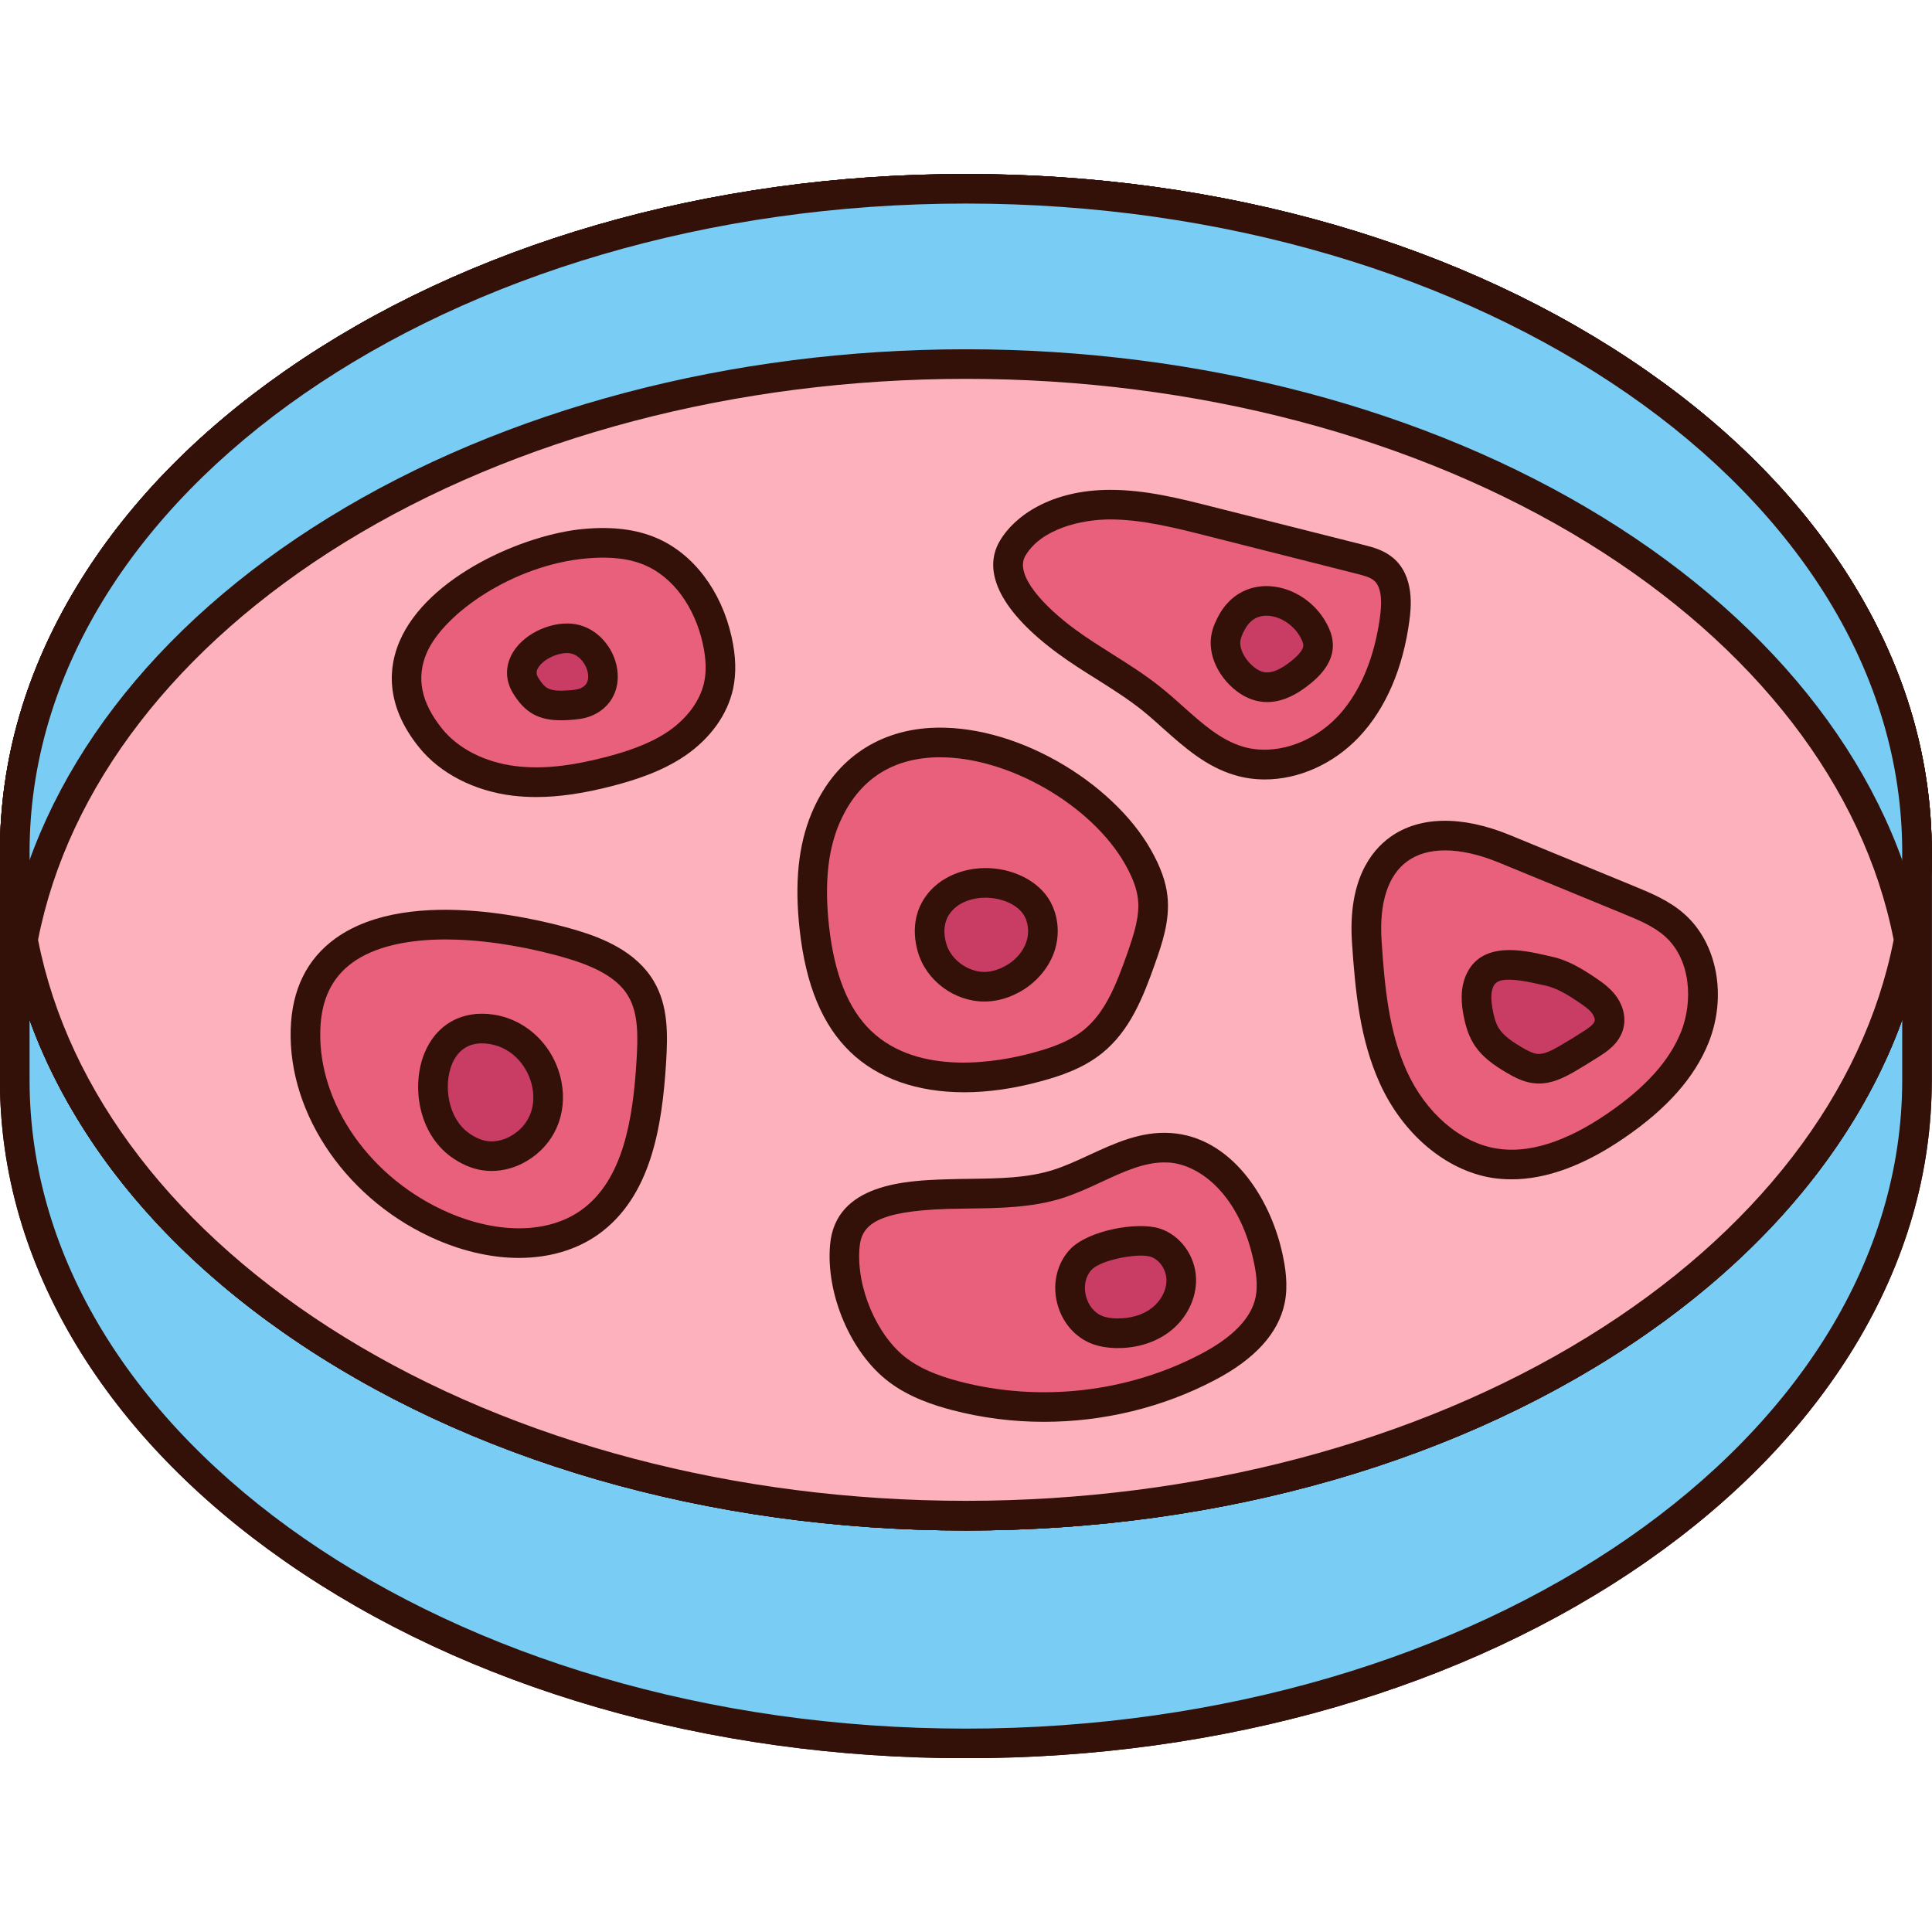 <svg xmlns="http://www.w3.org/2000/svg" xmlns:xlink="http://www.w3.org/1999/xlink" width="100" zoomAndPan="magnify" viewBox="0 0 75 75" height="100" preserveAspectRatio="xMidYMid meet"><defs><clipPath id="0559598fb3"><path d="M 0 32 L 75 32 L 75 68.25 L 0 68.25 Z M 0 32 " clip-rule="nonzero"></path></clipPath><clipPath id="9612dd7390"><path d="M 0 6.75 L 75 6.75 L 75 60 L 0 60 Z M 0 6.75 " clip-rule="nonzero"></path></clipPath><clipPath id="9942842068"><path d="M 0 32 L 75 32 L 75 68.25 L 0 68.25 Z M 0 32 " clip-rule="nonzero"></path></clipPath><clipPath id="93795afd44"><path d="M 0 6.75 L 75 6.75 L 75 60 L 0 60 Z M 0 6.75 " clip-rule="nonzero"></path></clipPath><clipPath id="351ee79fc0"><path d="M 0 6.75 L 75 6.75 L 75 60 L 0 60 Z M 0 6.75 " clip-rule="nonzero"></path></clipPath></defs><g clip-path="url(#0559598fb3)"><path fill="#331008" d="M 37.496 68.254 C 27.516 68.254 18.129 65.539 11.059 60.609 C 7.602 58.195 4.883 55.383 2.984 52.25 C 1.004 48.98 -0.004 45.508 -0.004 41.926 L -0.004 33.082 C -0.004 32.766 0.254 32.508 0.574 32.508 C 0.891 32.508 1.148 32.766 1.148 33.082 C 1.148 46.969 17.453 58.262 37.496 58.262 C 57.539 58.262 73.844 46.969 73.844 33.082 C 73.844 32.766 74.102 32.508 74.418 32.508 C 74.734 32.508 74.992 32.766 74.992 33.082 L 74.992 41.926 C 74.992 45.508 73.988 48.98 72.008 52.25 C 70.105 55.383 67.391 58.195 63.934 60.609 C 56.863 65.539 47.473 68.254 37.496 68.254 Z M 1.148 39.594 L 1.148 41.926 C 1.148 55.809 17.453 67.105 37.496 67.105 C 57.539 67.105 73.844 55.809 73.844 41.926 L 73.844 39.594 C 73.375 40.891 72.762 42.164 72.008 43.406 C 70.105 46.543 67.391 49.355 63.934 51.766 C 56.863 56.699 47.473 59.414 37.496 59.414 C 27.516 59.414 18.129 56.699 11.059 51.766 C 7.602 49.355 4.883 46.543 2.984 43.406 C 2.23 42.164 1.617 40.891 1.148 39.594 Z M 1.148 39.594 " fill-opacity="1" fill-rule="nonzero"></path></g><g clip-path="url(#9612dd7390)"><path fill="#331008" d="M 37.496 59.414 C 27.516 59.414 18.129 56.695 11.059 51.766 C 7.602 49.355 4.883 46.543 2.984 43.406 C 1.004 40.141 -0.004 36.668 -0.004 33.082 C -0.004 29.5 1.004 26.027 2.984 22.762 C 4.883 19.625 7.602 16.812 11.059 14.402 C 18.129 9.469 27.516 6.754 37.496 6.754 C 47.473 6.754 56.863 9.469 63.934 14.402 C 67.391 16.812 70.105 19.625 72.008 22.762 C 73.988 26.027 74.992 29.5 74.992 33.082 C 74.992 36.668 73.988 40.141 72.008 43.406 C 70.105 46.543 67.391 49.355 63.934 51.766 C 56.863 56.699 47.473 59.414 37.496 59.414 Z M 37.496 7.902 C 17.453 7.902 1.148 19.199 1.148 33.082 C 1.148 46.969 17.453 58.262 37.496 58.262 C 57.539 58.262 73.844 46.969 73.844 33.082 C 73.844 19.199 57.539 7.902 37.496 7.902 Z M 37.496 7.902 " fill-opacity="1" fill-rule="nonzero"></path><path fill="#331008" d="M 37.496 59.414 C 27.516 59.414 18.129 56.695 11.059 51.766 C 7.602 49.355 4.883 46.543 2.984 43.406 C 1.004 40.141 -0.004 36.668 -0.004 33.082 C -0.004 29.5 1.004 26.027 2.984 22.762 C 4.883 19.625 7.602 16.812 11.059 14.402 C 18.129 9.469 27.516 6.754 37.496 6.754 C 47.473 6.754 56.863 9.469 63.934 14.402 C 67.391 16.812 70.105 19.625 72.008 22.762 C 73.988 26.027 74.992 29.5 74.992 33.082 C 74.992 36.668 73.988 40.141 72.008 43.406 C 70.105 46.543 67.391 49.355 63.934 51.766 C 56.863 56.699 47.473 59.414 37.496 59.414 Z M 37.496 7.902 C 17.453 7.902 1.148 19.199 1.148 33.082 C 1.148 46.969 17.453 58.262 37.496 58.262 C 57.539 58.262 73.844 46.969 73.844 33.082 C 73.844 19.199 57.539 7.902 37.496 7.902 Z M 37.496 7.902 " fill-opacity="1" fill-rule="nonzero"></path></g><path fill="#331008" d="M 37.496 59.414 C 28.379 59.414 19.594 57.094 12.762 52.883 C 5.934 48.676 1.52 42.891 0.328 36.594 C 0.312 36.523 0.312 36.449 0.328 36.379 C 1.52 30.078 5.934 24.293 12.762 20.09 C 19.598 15.879 28.379 13.559 37.496 13.559 C 46.609 13.559 55.395 15.879 62.23 20.09 C 69.055 24.293 73.473 30.078 74.664 36.379 C 74.676 36.449 74.676 36.523 74.664 36.594 C 73.473 42.891 69.055 48.676 62.23 52.883 C 55.395 57.094 46.609 59.414 37.496 59.414 Z M 1.477 36.484 C 2.641 42.422 6.855 47.895 13.363 51.902 C 20.02 56.004 28.59 58.262 37.496 58.262 C 46.402 58.262 54.969 56.004 61.625 51.902 C 68.133 47.895 72.352 42.422 73.512 36.484 C 72.352 30.551 68.133 25.078 61.625 21.066 C 54.969 16.965 46.402 14.707 37.496 14.707 C 28.59 14.707 20.02 16.965 13.363 21.066 C 6.855 25.078 2.641 30.551 1.477 36.484 Z M 1.477 36.484 " fill-opacity="1" fill-rule="nonzero"></path><path fill="#331008" d="M 20.816 30.941 C 20.5 30.941 20.191 30.922 19.895 30.887 C 18.402 30.703 17.078 30.02 16.262 29.004 C 14.91 27.324 15.105 25.844 15.508 24.902 C 16.59 22.363 20.371 20.73 22.688 20.531 C 23.793 20.434 24.711 20.551 25.492 20.887 C 26.914 21.496 28.004 22.934 28.402 24.73 C 28.57 25.484 28.586 26.145 28.457 26.746 C 28.238 27.742 27.578 28.664 26.598 29.336 C 25.688 29.957 24.633 30.285 23.816 30.5 C 22.68 30.797 21.707 30.941 20.816 30.941 Z M 22.785 21.676 C 19.938 21.922 17.223 23.812 16.562 25.352 C 16.152 26.316 16.348 27.277 17.16 28.285 C 17.785 29.066 18.836 29.598 20.031 29.742 C 21.02 29.863 22.129 29.75 23.523 29.387 C 24.25 29.195 25.184 28.91 25.949 28.387 C 26.676 27.887 27.18 27.199 27.332 26.5 C 27.43 26.066 27.41 25.57 27.281 24.98 C 26.961 23.543 26.121 22.406 25.039 21.941 C 24.438 21.684 23.699 21.594 22.785 21.676 Z M 22.785 21.676 " fill-opacity="1" fill-rule="nonzero"></path><path fill="#331008" d="M 21.773 27.961 C 21.406 27.961 21.035 27.91 20.691 27.719 C 20.395 27.551 20.141 27.285 19.91 26.902 C 19.57 26.336 19.613 25.699 20.027 25.156 C 20.582 24.434 21.703 24.035 22.527 24.273 C 23.309 24.496 23.918 25.277 23.977 26.133 C 24.027 26.863 23.664 27.477 23.004 27.77 C 22.703 27.902 22.402 27.93 22.121 27.949 C 22.008 27.957 21.891 27.961 21.773 27.961 Z M 20.895 26.309 C 21.02 26.516 21.137 26.648 21.258 26.715 C 21.457 26.828 21.77 26.82 22.051 26.801 C 22.234 26.789 22.41 26.773 22.535 26.719 C 22.676 26.656 22.855 26.539 22.832 26.215 C 22.805 25.844 22.527 25.469 22.211 25.379 C 21.836 25.27 21.207 25.508 20.938 25.855 C 20.781 26.059 20.824 26.195 20.895 26.309 Z M 20.895 26.309 " fill-opacity="1" fill-rule="nonzero"></path><path fill="#331008" d="M 20.145 48.832 C 19.141 48.832 18.07 48.602 17 48.148 C 13.531 46.668 11.18 43.297 11.285 39.953 L 11.859 39.973 L 11.285 39.953 C 11.332 38.41 11.918 37.223 13.027 36.426 C 15.969 34.316 21.379 35.809 22.438 36.129 C 23.375 36.414 24.703 36.93 25.387 38.102 C 25.938 39.043 25.926 40.117 25.859 41.227 C 25.707 43.723 25.277 46.469 23.211 47.93 C 22.363 48.527 21.301 48.832 20.145 48.832 Z M 17.305 36.469 C 15.754 36.469 14.512 36.773 13.695 37.359 C 12.883 37.945 12.469 38.805 12.434 39.988 C 12.344 42.871 14.406 45.789 17.449 47.09 C 19.383 47.914 21.289 47.879 22.547 46.988 C 24.215 45.812 24.578 43.379 24.711 41.156 C 24.766 40.23 24.785 39.348 24.395 38.68 C 24.031 38.055 23.301 37.594 22.102 37.23 C 20.676 36.797 19.074 36.52 17.707 36.477 C 17.57 36.473 17.438 36.469 17.305 36.469 Z M 17.305 36.469 " fill-opacity="1" fill-rule="nonzero"></path><path fill="#331008" d="M 19.082 45.457 C 18.953 45.457 18.824 45.445 18.699 45.426 C 18.293 45.359 17.895 45.184 17.512 44.91 C 16.223 43.973 15.973 42.133 16.473 40.895 C 16.926 39.777 17.918 39.211 19.133 39.383 C 20.453 39.57 21.52 40.613 21.793 41.977 C 22.043 43.25 21.523 44.438 20.438 45.078 C 20.012 45.328 19.543 45.457 19.082 45.457 Z M 18.188 43.977 C 18.426 44.148 18.66 44.254 18.887 44.293 C 19.191 44.344 19.547 44.27 19.855 44.086 C 20.52 43.695 20.82 42.992 20.664 42.203 C 20.52 41.465 19.938 40.66 18.969 40.523 C 18.105 40.398 17.715 40.891 17.539 41.328 C 17.211 42.141 17.391 43.398 18.188 43.977 Z M 18.188 43.977 " fill-opacity="1" fill-rule="nonzero"></path><path fill="#331008" d="M 37.43 42.402 C 35.621 42.402 34.082 41.871 33.012 40.84 C 31.926 39.797 31.281 38.242 31.043 36.094 C 30.84 34.277 30.992 32.801 31.504 31.574 C 32.344 29.562 33.977 28.387 36.105 28.258 C 37.652 28.168 39.406 28.625 41.051 29.555 C 42.621 30.441 43.941 31.691 44.672 32.98 C 45.051 33.648 45.258 34.219 45.32 34.781 C 45.426 35.742 45.102 36.656 44.844 37.391 C 44.371 38.734 43.859 40.016 42.785 40.883 C 42.047 41.477 41.16 41.773 40.387 41.98 C 39.352 42.262 38.355 42.402 37.43 42.402 Z M 36.5 29.398 C 36.391 29.398 36.281 29.398 36.176 29.406 C 34.461 29.508 33.246 30.387 32.562 32.016 C 32.129 33.059 32.004 34.352 32.184 35.965 C 32.395 37.836 32.926 39.16 33.809 40.012 C 35.684 41.816 38.824 41.215 40.086 40.871 C 40.742 40.695 41.492 40.449 42.066 39.988 C 42.902 39.312 43.328 38.238 43.762 37.008 C 44.039 36.215 44.246 35.555 44.176 34.906 C 44.133 34.504 43.973 34.074 43.676 33.547 C 42.363 31.238 39.145 29.398 36.504 29.398 Z M 32.035 31.797 Z M 32.035 31.797 " fill-opacity="1" fill-rule="nonzero"></path><path fill="#331008" d="M 38.215 38.879 C 37.051 38.879 35.953 38.074 35.629 36.945 C 35.367 36.023 35.551 35.172 36.141 34.547 C 36.809 33.84 37.93 33.539 39 33.781 C 39.699 33.941 40.285 34.301 40.641 34.793 C 41.07 35.391 41.18 36.215 40.926 36.949 C 40.703 37.598 40.203 38.172 39.555 38.523 C 39.211 38.707 38.855 38.824 38.496 38.863 C 38.402 38.875 38.309 38.879 38.215 38.879 Z M 38.25 34.848 C 37.742 34.848 37.273 35.02 36.977 35.336 C 36.668 35.66 36.586 36.109 36.734 36.633 C 36.926 37.301 37.672 37.801 38.363 37.723 C 38.578 37.695 38.793 37.625 39.004 37.512 C 39.406 37.297 39.711 36.953 39.84 36.574 C 39.973 36.195 39.918 35.758 39.707 35.465 C 39.516 35.199 39.176 35 38.746 34.902 C 38.578 34.867 38.41 34.848 38.25 34.848 Z M 38.25 34.848 " fill-opacity="1" fill-rule="nonzero"></path><path fill="#331008" d="M 40.523 55.195 C 39.316 55.195 38.109 55.043 36.941 54.734 C 36.289 54.562 35.324 54.262 34.512 53.648 C 33.039 52.543 32.055 50.254 32.223 48.324 C 32.43 45.926 35.23 45.832 36.73 45.781 C 37.039 45.77 37.352 45.766 37.652 45.762 C 38.797 45.746 39.879 45.734 40.891 45.414 C 41.355 45.266 41.812 45.055 42.293 44.832 C 43.277 44.379 44.293 43.906 45.449 43.984 C 47.766 44.137 49.293 46.441 49.781 48.656 C 49.898 49.191 50.016 49.898 49.867 50.602 C 49.621 51.762 48.711 52.762 47.16 53.574 C 45.125 54.645 42.824 55.195 40.523 55.195 Z M 45.199 45.125 C 44.398 45.125 43.609 45.488 42.777 45.875 C 42.285 46.105 41.773 46.34 41.238 46.512 C 40.062 46.879 38.848 46.898 37.668 46.914 C 37.371 46.918 37.066 46.922 36.77 46.93 C 34.023 47.02 33.441 47.547 33.367 48.426 C 33.23 49.965 34.039 51.859 35.199 52.73 C 35.699 53.105 36.344 53.391 37.234 53.625 C 40.352 54.445 43.773 54.059 46.625 52.559 C 47.859 51.91 48.57 51.172 48.742 50.363 C 48.844 49.875 48.75 49.328 48.656 48.906 C 48.109 46.414 46.613 45.215 45.375 45.129 C 45.316 45.125 45.258 45.125 45.199 45.125 Z M 45.199 45.125 " fill-opacity="1" fill-rule="nonzero"></path><path fill="#331008" d="M 43.402 52.332 C 43.367 52.332 43.332 52.332 43.297 52.332 C 42.98 52.32 42.707 52.277 42.457 52.191 C 41.758 51.949 41.227 51.348 41.035 50.574 C 40.848 49.809 41.039 49.031 41.543 48.496 C 42.238 47.762 44.16 47.41 45.031 47.695 C 45.828 47.957 46.406 48.758 46.43 49.637 C 46.453 50.41 46.059 51.199 45.398 51.699 C 44.859 52.109 44.152 52.332 43.402 52.332 Z M 44.293 48.742 C 43.664 48.742 42.672 48.98 42.379 49.289 C 42.145 49.535 42.059 49.914 42.152 50.297 C 42.25 50.691 42.504 50.992 42.832 51.102 C 42.969 51.148 43.133 51.176 43.328 51.18 C 43.859 51.195 44.348 51.055 44.703 50.785 C 45.07 50.504 45.293 50.078 45.281 49.672 C 45.27 49.277 45.008 48.898 44.672 48.789 C 44.578 48.758 44.445 48.742 44.293 48.742 Z M 44.293 48.742 " fill-opacity="1" fill-rule="nonzero"></path><path fill="#331008" d="M 58.684 45.781 C 58.422 45.781 58.164 45.762 57.914 45.723 C 56.121 45.43 54.453 44.023 53.559 42.043 C 52.789 40.336 52.613 38.492 52.484 36.598 C 52.324 34.203 53.203 33.047 53.965 32.496 C 55.098 31.68 56.746 31.652 58.605 32.414 L 63.43 34.398 C 64.074 34.664 64.805 34.961 65.398 35.492 C 66.664 36.621 67.047 38.672 66.328 40.473 C 65.785 41.828 64.711 43.043 63.039 44.184 C 61.488 45.246 60.023 45.781 58.684 45.781 Z M 56.098 33.012 C 55.523 33.012 55.027 33.148 54.637 33.43 C 53.883 33.973 53.535 35.043 53.633 36.523 C 53.75 38.309 53.914 40.035 54.605 41.57 C 55.344 43.203 56.684 44.359 58.098 44.586 C 59.34 44.789 60.785 44.332 62.391 43.234 C 63.867 42.227 64.809 41.184 65.262 40.047 C 65.719 38.895 65.652 37.258 64.637 36.352 C 64.188 35.949 63.582 35.703 62.992 35.461 L 58.168 33.477 C 57.41 33.168 56.711 33.012 56.098 33.012 Z M 56.098 33.012 " fill-opacity="1" fill-rule="nonzero"></path><path fill="#331008" d="M 59.742 42.062 C 59.711 42.062 59.676 42.062 59.645 42.059 C 59.184 42.035 58.801 41.828 58.477 41.637 C 57.992 41.352 57.496 41.012 57.18 40.477 C 56.969 40.117 56.875 39.727 56.816 39.426 C 56.734 38.992 56.672 38.422 56.902 37.875 C 57.484 36.5 59.152 36.887 60.047 37.094 C 60.117 37.109 60.188 37.125 60.25 37.141 C 60.898 37.281 61.453 37.633 61.922 37.949 C 62.199 38.133 62.488 38.34 62.715 38.637 C 63.02 39.039 63.129 39.516 63.012 39.945 C 62.859 40.512 62.363 40.832 62.094 41.004 C 61.777 41.207 61.449 41.406 61.125 41.598 C 60.73 41.824 60.27 42.062 59.742 42.062 Z M 57.961 38.32 C 57.875 38.527 57.871 38.805 57.949 39.215 C 57.988 39.422 58.047 39.684 58.168 39.891 C 58.355 40.203 58.707 40.438 59.062 40.648 C 59.27 40.77 59.504 40.902 59.707 40.914 C 59.965 40.926 60.262 40.766 60.547 40.602 C 60.859 40.422 61.172 40.23 61.473 40.035 C 61.602 39.953 61.863 39.785 61.902 39.641 C 61.926 39.566 61.883 39.438 61.801 39.332 C 61.684 39.176 61.496 39.047 61.281 38.902 C 60.883 38.633 60.453 38.363 60.004 38.262 C 59.934 38.25 59.863 38.23 59.785 38.215 C 58.293 37.867 58.066 38.078 57.961 38.32 Z M 57.961 38.32 " fill-opacity="1" fill-rule="nonzero"></path><path fill="#331008" d="M 49.102 30.258 C 48.699 30.258 48.301 30.203 47.918 30.086 C 46.809 29.754 45.969 29.004 45.156 28.281 C 44.879 28.031 44.613 27.793 44.34 27.574 C 43.793 27.137 43.199 26.762 42.574 26.367 C 42.074 26.055 41.555 25.727 41.066 25.367 C 38.898 23.773 38.098 22.223 38.809 21.004 C 39.367 20.043 40.789 19.016 43.102 19.016 L 43.105 19.016 C 44.484 19.016 45.805 19.352 47.082 19.676 L 52.949 21.156 C 53.289 21.242 53.711 21.352 54.066 21.645 C 54.934 22.363 54.77 23.629 54.719 24.043 C 54.477 25.93 53.797 27.508 52.758 28.609 C 51.754 29.668 50.406 30.258 49.102 30.258 Z M 43.102 20.164 C 41.957 20.164 40.41 20.535 39.801 21.582 C 39.375 22.32 40.523 23.543 41.746 24.441 C 42.203 24.777 42.703 25.09 43.184 25.395 C 43.812 25.789 44.461 26.199 45.059 26.68 C 45.359 26.918 45.645 27.172 45.922 27.422 C 46.676 28.094 47.383 28.727 48.246 28.984 C 49.445 29.344 50.922 28.875 51.922 27.82 C 53.023 26.652 53.43 25.043 53.578 23.898 C 53.668 23.199 53.586 22.738 53.332 22.531 C 53.176 22.402 52.918 22.336 52.668 22.273 L 46.801 20.789 C 45.594 20.484 44.34 20.168 43.105 20.164 Z M 43.102 20.164 " fill-opacity="1" fill-rule="nonzero"></path><path fill="#331008" d="M 49.191 27.254 C 49.09 27.254 48.988 27.246 48.887 27.227 C 48.48 27.16 48.078 26.938 47.73 26.586 C 47.18 26.031 46.914 25.312 47.023 24.66 C 47.078 24.34 47.219 24.059 47.332 23.855 C 47.742 23.121 48.445 22.719 49.262 22.754 C 50.234 22.797 51.168 23.449 51.582 24.371 C 51.691 24.613 51.742 24.836 51.742 25.059 C 51.742 25.816 51.105 26.34 50.898 26.516 C 50.297 27.012 49.738 27.254 49.191 27.254 Z M 48.336 24.414 C 48.266 24.539 48.184 24.703 48.156 24.852 C 48.102 25.188 48.32 25.551 48.543 25.773 C 48.668 25.898 48.863 26.059 49.082 26.094 C 49.367 26.145 49.73 25.988 50.168 25.629 C 50.52 25.336 50.594 25.156 50.594 25.055 C 50.594 25.02 50.582 24.953 50.535 24.844 C 50.301 24.32 49.746 23.926 49.211 23.902 C 48.832 23.887 48.535 24.059 48.336 24.414 Z M 48.336 24.414 " fill-opacity="1" fill-rule="nonzero"></path><path fill="#79ccf4" d="M 37.496 58.84 C 17.102 58.84 0.574 47.309 0.574 33.082 L 0.574 41.926 C 0.574 56.148 17.102 67.68 37.496 67.68 C 57.887 67.68 74.418 56.148 74.418 41.926 L 74.418 33.082 C 74.418 47.309 57.887 58.84 37.496 58.84 Z M 37.496 58.84 " fill-opacity="1" fill-rule="nonzero"></path><g clip-path="url(#9942842068)"><path fill="#331008" d="M 37.496 68.254 C 27.516 68.254 18.129 65.539 11.059 60.609 C 7.602 58.195 4.883 55.383 2.984 52.25 C 1.004 48.98 -0.004 45.508 -0.004 41.926 L -0.004 33.082 C -0.004 32.766 0.254 32.508 0.574 32.508 C 0.891 32.508 1.148 32.766 1.148 33.082 C 1.148 46.969 17.453 58.262 37.496 58.262 C 57.539 58.262 73.844 46.969 73.844 33.082 C 73.844 32.766 74.102 32.508 74.418 32.508 C 74.734 32.508 74.992 32.766 74.992 33.082 L 74.992 41.926 C 74.992 45.508 73.988 48.98 72.008 52.25 C 70.105 55.383 67.391 58.195 63.934 60.609 C 56.863 65.539 47.473 68.254 37.496 68.254 Z M 1.148 39.594 L 1.148 41.926 C 1.148 55.809 17.453 67.105 37.496 67.105 C 57.539 67.105 73.844 55.809 73.844 41.926 L 73.844 39.594 C 73.375 40.891 72.762 42.164 72.008 43.406 C 70.105 46.543 67.391 49.355 63.934 51.766 C 56.863 56.699 47.473 59.414 37.496 59.414 C 27.516 59.414 18.129 56.699 11.059 51.766 C 7.602 49.355 4.883 46.543 2.984 43.406 C 2.23 42.164 1.617 40.891 1.148 39.594 Z M 1.148 39.594 " fill-opacity="1" fill-rule="nonzero"></path></g><g clip-path="url(#93795afd44)"><path fill="#331008" d="M 37.496 59.414 C 27.516 59.414 18.129 56.695 11.059 51.766 C 7.602 49.355 4.883 46.543 2.984 43.406 C 1.004 40.141 -0.004 36.668 -0.004 33.082 C -0.004 29.5 1.004 26.027 2.984 22.762 C 4.883 19.625 7.602 16.812 11.059 14.402 C 18.129 9.469 27.516 6.754 37.496 6.754 C 47.473 6.754 56.863 9.469 63.934 14.402 C 67.391 16.812 70.105 19.625 72.008 22.762 C 73.988 26.027 74.992 29.5 74.992 33.082 C 74.992 36.668 73.988 40.141 72.008 43.406 C 70.105 46.543 67.391 49.355 63.934 51.766 C 56.863 56.699 47.473 59.414 37.496 59.414 Z M 37.496 7.902 C 17.453 7.902 1.148 19.199 1.148 33.082 C 1.148 46.969 17.453 58.262 37.496 58.262 C 57.539 58.262 73.844 46.969 73.844 33.082 C 73.844 19.199 57.539 7.902 37.496 7.902 Z M 37.496 7.902 " fill-opacity="1" fill-rule="nonzero"></path></g><path fill="#79ccf4" d="M 74.418 33.082 C 74.418 33.926 74.359 34.77 74.238 35.609 C 74.121 36.449 73.945 37.281 73.707 38.109 C 73.473 38.934 73.18 39.754 72.828 40.559 C 72.477 41.367 72.07 42.16 71.605 42.938 C 71.145 43.719 70.629 44.48 70.059 45.223 C 69.488 45.969 68.867 46.691 68.195 47.391 C 67.523 48.094 66.805 48.77 66.035 49.422 C 65.27 50.074 64.457 50.699 63.605 51.293 C 62.75 51.891 61.855 52.457 60.918 52.992 C 59.984 53.527 59.016 54.027 58.008 54.496 C 57.004 54.965 55.969 55.398 54.902 55.797 C 53.836 56.195 52.742 56.555 51.625 56.879 C 50.508 57.199 49.371 57.484 48.215 57.73 C 47.055 57.973 45.883 58.18 44.699 58.344 C 43.512 58.508 42.316 58.633 41.113 58.715 C 39.91 58.797 38.703 58.84 37.496 58.84 C 36.285 58.84 35.078 58.797 33.875 58.715 C 32.672 58.633 31.477 58.508 30.293 58.344 C 29.105 58.18 27.934 57.973 26.777 57.73 C 25.621 57.484 24.484 57.199 23.367 56.879 C 22.25 56.555 21.156 56.195 20.09 55.797 C 19.023 55.398 17.988 54.965 16.98 54.496 C 15.977 54.027 15.008 53.527 14.07 52.992 C 13.137 52.457 12.242 51.891 11.387 51.293 C 10.531 50.699 9.719 50.074 8.953 49.422 C 8.188 48.77 7.469 48.094 6.797 47.391 C 6.125 46.691 5.504 45.969 4.934 45.223 C 4.363 44.48 3.848 43.719 3.383 42.938 C 2.922 42.16 2.512 41.367 2.164 40.559 C 1.812 39.754 1.52 38.934 1.281 38.109 C 1.047 37.281 0.867 36.449 0.75 35.609 C 0.633 34.77 0.574 33.926 0.574 33.082 C 0.574 32.238 0.633 31.398 0.75 30.559 C 0.867 29.719 1.047 28.887 1.281 28.059 C 1.52 27.23 1.812 26.414 2.164 25.605 C 2.512 24.801 2.922 24.008 3.383 23.227 C 3.848 22.449 4.363 21.688 4.934 20.941 C 5.504 20.199 6.125 19.477 6.797 18.773 C 7.469 18.074 8.188 17.398 8.953 16.746 C 9.719 16.094 10.531 15.469 11.387 14.871 C 12.242 14.277 13.137 13.711 14.07 13.176 C 15.008 12.641 15.977 12.137 16.98 11.668 C 17.988 11.199 19.023 10.766 20.09 10.371 C 21.156 9.973 22.25 9.613 23.367 9.289 C 24.484 8.965 25.621 8.684 26.777 8.438 C 27.934 8.191 29.105 7.988 30.293 7.824 C 31.477 7.66 32.672 7.535 33.875 7.453 C 35.078 7.371 36.285 7.328 37.496 7.328 C 38.703 7.328 39.91 7.371 41.113 7.453 C 42.316 7.535 43.512 7.66 44.699 7.824 C 45.883 7.988 47.055 8.191 48.215 8.438 C 49.371 8.684 50.508 8.965 51.625 9.289 C 52.742 9.613 53.836 9.973 54.902 10.371 C 55.969 10.766 57.004 11.199 58.008 11.668 C 59.016 12.137 59.984 12.641 60.918 13.176 C 61.855 13.711 62.75 14.277 63.605 14.871 C 64.457 15.469 65.27 16.094 66.035 16.746 C 66.805 17.398 67.523 18.074 68.195 18.773 C 68.867 19.477 69.488 20.199 70.059 20.941 C 70.629 21.688 71.145 22.449 71.605 23.227 C 72.07 24.008 72.477 24.801 72.828 25.605 C 73.18 26.414 73.473 27.23 73.707 28.059 C 73.945 28.887 74.121 29.719 74.238 30.559 C 74.359 31.398 74.418 32.238 74.418 33.082 Z M 74.418 33.082 " fill-opacity="1" fill-rule="nonzero"></path><g clip-path="url(#351ee79fc0)"><path fill="#331008" d="M 37.496 59.414 C 27.516 59.414 18.129 56.695 11.059 51.766 C 7.602 49.355 4.883 46.543 2.984 43.406 C 1.004 40.141 -0.004 36.668 -0.004 33.082 C -0.004 29.5 1.004 26.027 2.984 22.762 C 4.883 19.625 7.602 16.812 11.059 14.402 C 18.129 9.469 27.516 6.754 37.496 6.754 C 47.473 6.754 56.863 9.469 63.934 14.402 C 67.391 16.812 70.105 19.625 72.008 22.762 C 73.988 26.027 74.992 29.5 74.992 33.082 C 74.992 36.668 73.988 40.141 72.008 43.406 C 70.105 46.543 67.391 49.355 63.934 51.766 C 56.863 56.699 47.473 59.414 37.496 59.414 Z M 37.496 7.902 C 17.453 7.902 1.148 19.199 1.148 33.082 C 1.148 46.969 17.453 58.262 37.496 58.262 C 57.539 58.262 73.844 46.969 73.844 33.082 C 73.844 19.199 57.539 7.902 37.496 7.902 Z M 37.496 7.902 " fill-opacity="1" fill-rule="nonzero"></path></g><path fill="#fcb1bc" d="M 37.496 14.133 C 18.758 14.133 3.281 23.871 0.891 36.484 C 3.281 49.102 18.758 58.84 37.496 58.84 C 56.234 58.84 71.711 49.102 74.098 36.484 C 71.711 23.871 56.234 14.133 37.496 14.133 Z M 37.496 14.133 " fill-opacity="1" fill-rule="nonzero"></path><path fill="#331008" d="M 37.496 59.414 C 28.379 59.414 19.594 57.094 12.762 52.883 C 5.934 48.676 1.52 42.891 0.328 36.594 C 0.312 36.523 0.312 36.449 0.328 36.379 C 1.52 30.078 5.934 24.293 12.762 20.09 C 19.598 15.879 28.379 13.559 37.496 13.559 C 46.609 13.559 55.395 15.879 62.23 20.09 C 69.055 24.293 73.473 30.078 74.664 36.379 C 74.676 36.449 74.676 36.523 74.664 36.594 C 73.473 42.891 69.055 48.676 62.23 52.883 C 55.395 57.094 46.609 59.414 37.496 59.414 Z M 1.477 36.484 C 2.641 42.422 6.855 47.895 13.363 51.902 C 20.02 56.004 28.59 58.262 37.496 58.262 C 46.402 58.262 54.969 56.004 61.625 51.902 C 68.133 47.895 72.352 42.422 73.512 36.484 C 72.352 30.551 68.133 25.078 61.625 21.066 C 54.969 16.965 46.402 14.707 37.496 14.707 C 28.59 14.707 20.02 16.965 13.363 21.066 C 6.855 25.078 2.641 30.551 1.477 36.484 Z M 1.477 36.484 " fill-opacity="1" fill-rule="nonzero"></path><path fill="#e8607c" d="M 22.738 21.102 C 23.59 21.027 24.477 21.074 25.266 21.414 C 26.633 22 27.52 23.402 27.84 24.855 C 27.969 25.434 28.023 26.043 27.895 26.625 C 27.695 27.547 27.051 28.328 26.273 28.859 C 25.492 29.395 24.582 29.703 23.668 29.941 C 22.461 30.258 21.203 30.465 19.961 30.316 C 18.723 30.164 17.492 29.617 16.711 28.645 C 13.492 24.645 19.422 21.391 22.738 21.102 Z M 22.738 21.102 " fill-opacity="1" fill-rule="nonzero"></path><path fill="#e8607c" d="M 11.859 39.973 C 11.758 43.277 14.18 46.32 17.227 47.617 C 19.039 48.391 21.27 48.594 22.879 47.457 C 24.773 46.121 25.145 43.504 25.285 41.191 C 25.34 40.234 25.375 39.215 24.891 38.391 C 24.352 37.465 23.293 36.992 22.27 36.68 C 18.82 35.629 12.016 34.801 11.859 39.973 Z M 11.859 39.973 " fill-opacity="1" fill-rule="nonzero"></path><path fill="#e8607c" d="M 32.035 31.797 C 31.48 33.117 31.453 34.605 31.613 36.031 C 31.793 37.637 32.246 39.305 33.41 40.426 C 35.145 42.098 37.914 42.059 40.238 41.426 C 41.016 41.215 41.797 40.941 42.426 40.434 C 43.41 39.641 43.883 38.391 44.305 37.199 C 44.57 36.438 44.836 35.645 44.746 34.844 C 44.684 34.285 44.453 33.754 44.172 33.266 C 41.973 29.383 34.328 26.309 32.035 31.797 Z M 32.035 31.797 " fill-opacity="1" fill-rule="nonzero"></path><path fill="#e8607c" d="M 34.855 53.191 C 35.512 53.684 36.297 53.973 37.09 54.18 C 40.344 55.039 43.914 54.633 46.891 53.066 C 47.969 52.5 49.051 51.676 49.305 50.484 C 49.422 49.922 49.344 49.34 49.219 48.781 C 48.781 46.793 47.445 44.691 45.414 44.559 C 43.879 44.453 42.531 45.5 41.066 45.961 C 39.684 46.398 38.199 46.309 36.75 46.355 C 35.117 46.41 32.957 46.523 32.793 48.375 C 32.648 50.066 33.5 52.172 34.855 53.191 Z M 34.855 53.191 " fill-opacity="1" fill-rule="nonzero"></path><path fill="#e8607c" d="M 53.059 36.559 C 53.176 38.348 53.344 40.172 54.082 41.805 C 54.82 43.438 56.238 44.867 58.004 45.152 C 59.668 45.422 61.328 44.66 62.715 43.711 C 64.008 42.828 65.215 41.711 65.793 40.258 C 66.375 38.805 66.184 36.965 65.02 35.922 C 64.504 35.461 63.852 35.191 63.211 34.93 C 61.602 34.27 59.996 33.605 58.387 32.945 C 55.176 31.629 52.812 32.879 53.059 36.559 Z M 53.059 36.559 " fill-opacity="1" fill-rule="nonzero"></path><path fill="#e8607c" d="M 43.105 19.59 C 44.406 19.59 45.68 19.914 46.941 20.23 C 48.898 20.727 50.852 21.219 52.809 21.715 C 53.121 21.793 53.449 21.879 53.699 22.086 C 54.219 22.516 54.234 23.301 54.148 23.969 C 53.949 25.52 53.414 27.078 52.34 28.215 C 51.262 29.352 49.582 29.984 48.082 29.535 C 46.746 29.137 45.789 28 44.699 27.125 C 43.664 26.297 42.473 25.688 41.406 24.902 C 40.461 24.207 38.555 22.582 39.305 21.293 C 40.027 20.047 41.77 19.59 43.105 19.59 Z M 43.105 19.59 " fill-opacity="1" fill-rule="nonzero"></path><path fill="#331008" d="M 20.816 30.941 C 20.5 30.941 20.191 30.922 19.895 30.887 C 18.402 30.703 17.078 30.02 16.262 29.004 C 14.91 27.324 15.105 25.844 15.508 24.902 C 16.59 22.363 20.371 20.73 22.688 20.531 C 23.793 20.434 24.711 20.551 25.492 20.887 C 26.914 21.496 28.004 22.934 28.402 24.73 C 28.57 25.484 28.586 26.145 28.457 26.746 C 28.238 27.742 27.578 28.664 26.598 29.336 C 25.688 29.957 24.633 30.285 23.816 30.5 C 22.68 30.797 21.707 30.941 20.816 30.941 Z M 22.785 21.676 C 19.938 21.922 17.223 23.812 16.562 25.352 C 16.152 26.316 16.348 27.277 17.16 28.285 C 17.785 29.066 18.836 29.598 20.031 29.742 C 21.02 29.863 22.129 29.75 23.523 29.387 C 24.25 29.195 25.184 28.91 25.949 28.387 C 26.676 27.887 27.18 27.199 27.332 26.5 C 27.43 26.066 27.41 25.57 27.281 24.98 C 26.961 23.543 26.121 22.406 25.039 21.941 C 24.438 21.684 23.699 21.594 22.785 21.676 Z M 22.785 21.676 " fill-opacity="1" fill-rule="nonzero"></path><path fill="#c93d65" d="M 20.402 26.605 C 20.547 26.848 20.73 27.078 20.973 27.215 C 21.305 27.402 21.707 27.398 22.086 27.375 C 22.32 27.359 22.555 27.34 22.77 27.242 C 23.898 26.742 23.383 25.113 22.367 24.824 C 21.402 24.547 19.762 25.539 20.402 26.605 Z M 20.402 26.605 " fill-opacity="1" fill-rule="nonzero"></path><path fill="#c93d65" d="M 17.852 44.441 C 18.133 44.645 18.449 44.801 18.793 44.859 C 19.258 44.938 19.742 44.82 20.145 44.582 C 22.176 43.383 21.273 40.27 19.051 39.953 C 16.516 39.594 16.148 43.207 17.852 44.441 Z M 17.852 44.441 " fill-opacity="1" fill-rule="nonzero"></path><path fill="#c93d65" d="M 36.184 36.789 C 36.453 37.73 37.457 38.406 38.43 38.293 C 38.727 38.258 39.016 38.16 39.281 38.02 C 39.781 37.746 40.199 37.301 40.383 36.762 C 40.57 36.223 40.508 35.59 40.172 35.129 C 39.871 34.707 39.379 34.457 38.871 34.344 C 37.324 33.992 35.672 34.992 36.184 36.789 Z M 36.184 36.789 " fill-opacity="1" fill-rule="nonzero"></path><path fill="#c93d65" d="M 42.645 51.648 C 42.859 51.719 43.086 51.75 43.312 51.754 C 43.93 51.773 44.562 51.613 45.051 51.242 C 45.543 50.867 45.875 50.27 45.855 49.656 C 45.84 49.039 45.438 48.434 44.852 48.242 C 44.172 48.02 42.492 48.332 41.961 48.891 C 41.164 49.734 41.562 51.273 42.645 51.648 Z M 42.645 51.648 " fill-opacity="1" fill-rule="nonzero"></path><path fill="#c93d65" d="M 57.434 38.098 C 57.27 38.48 57.305 38.914 57.383 39.32 C 57.438 39.621 57.52 39.922 57.676 40.184 C 57.926 40.605 58.348 40.895 58.77 41.145 C 59.051 41.309 59.352 41.469 59.676 41.488 C 60.09 41.512 60.477 41.305 60.836 41.098 C 61.156 40.914 61.473 40.719 61.785 40.52 C 62.066 40.336 62.367 40.121 62.457 39.793 C 62.535 39.516 62.434 39.211 62.258 38.984 C 62.082 38.754 61.844 38.586 61.602 38.426 C 61.145 38.117 60.664 37.82 60.129 37.703 C 59.32 37.523 57.859 37.086 57.434 38.098 Z M 57.434 38.098 " fill-opacity="1" fill-rule="nonzero"></path><path fill="#c93d65" d="M 47.832 24.133 C 47.727 24.328 47.629 24.535 47.59 24.758 C 47.504 25.277 47.766 25.805 48.137 26.18 C 48.371 26.414 48.656 26.605 48.984 26.66 C 49.547 26.758 50.094 26.434 50.531 26.07 C 50.852 25.809 51.168 25.469 51.168 25.059 C 51.168 24.902 51.121 24.75 51.059 24.605 C 50.473 23.305 48.605 22.75 47.836 24.133 Z M 47.832 24.133 " fill-opacity="1" fill-rule="nonzero"></path><path fill="#331008" d="M 21.773 27.961 C 21.406 27.961 21.035 27.91 20.691 27.719 C 20.395 27.551 20.141 27.285 19.91 26.902 C 19.57 26.336 19.613 25.699 20.027 25.156 C 20.582 24.434 21.703 24.035 22.527 24.273 C 23.309 24.496 23.918 25.277 23.977 26.133 C 24.027 26.863 23.664 27.477 23.004 27.77 C 22.703 27.902 22.402 27.93 22.121 27.949 C 22.008 27.957 21.891 27.961 21.773 27.961 Z M 20.895 26.309 C 21.02 26.516 21.137 26.648 21.258 26.715 C 21.457 26.828 21.77 26.82 22.051 26.801 C 22.234 26.789 22.41 26.773 22.535 26.719 C 22.676 26.656 22.855 26.539 22.832 26.215 C 22.805 25.844 22.527 25.469 22.211 25.379 C 21.836 25.27 21.207 25.508 20.938 25.855 C 20.781 26.059 20.824 26.195 20.895 26.309 Z M 20.895 26.309 " fill-opacity="1" fill-rule="nonzero"></path><path fill="#331008" d="M 20.145 48.832 C 19.141 48.832 18.07 48.602 17 48.148 C 13.531 46.668 11.18 43.297 11.285 39.953 L 11.859 39.973 L 11.285 39.953 C 11.332 38.41 11.918 37.223 13.027 36.426 C 15.969 34.316 21.379 35.809 22.438 36.129 C 23.375 36.414 24.703 36.93 25.387 38.102 C 25.938 39.043 25.926 40.117 25.859 41.227 C 25.707 43.723 25.277 46.469 23.211 47.93 C 22.363 48.527 21.301 48.832 20.145 48.832 Z M 17.305 36.469 C 15.754 36.469 14.512 36.773 13.695 37.359 C 12.883 37.945 12.469 38.805 12.434 39.988 C 12.344 42.871 14.406 45.789 17.449 47.09 C 19.383 47.914 21.289 47.879 22.547 46.988 C 24.215 45.812 24.578 43.379 24.711 41.156 C 24.766 40.23 24.785 39.348 24.395 38.68 C 24.031 38.055 23.301 37.594 22.102 37.23 C 20.676 36.797 19.074 36.52 17.707 36.477 C 17.57 36.473 17.438 36.469 17.305 36.469 Z M 17.305 36.469 " fill-opacity="1" fill-rule="nonzero"></path><path fill="#331008" d="M 19.082 45.457 C 18.953 45.457 18.824 45.445 18.699 45.426 C 18.293 45.359 17.895 45.184 17.512 44.91 C 16.223 43.973 15.973 42.133 16.473 40.895 C 16.926 39.777 17.918 39.211 19.133 39.383 C 20.453 39.57 21.52 40.613 21.793 41.977 C 22.043 43.25 21.523 44.438 20.438 45.078 C 20.012 45.328 19.543 45.457 19.082 45.457 Z M 18.188 43.977 C 18.426 44.148 18.66 44.254 18.887 44.293 C 19.191 44.344 19.547 44.27 19.855 44.086 C 20.52 43.695 20.82 42.992 20.664 42.203 C 20.52 41.465 19.938 40.66 18.969 40.523 C 18.105 40.398 17.715 40.891 17.539 41.328 C 17.211 42.141 17.391 43.398 18.188 43.977 Z M 18.188 43.977 " fill-opacity="1" fill-rule="nonzero"></path><path fill="#331008" d="M 37.43 42.402 C 35.621 42.402 34.082 41.871 33.012 40.84 C 31.926 39.797 31.281 38.242 31.043 36.094 C 30.84 34.277 30.992 32.801 31.504 31.574 C 32.344 29.562 33.977 28.387 36.105 28.258 C 37.652 28.168 39.406 28.625 41.051 29.555 C 42.621 30.441 43.941 31.691 44.672 32.98 C 45.051 33.648 45.258 34.219 45.32 34.781 C 45.426 35.742 45.102 36.656 44.844 37.391 C 44.371 38.734 43.859 40.016 42.785 40.883 C 42.047 41.477 41.16 41.773 40.387 41.98 C 39.352 42.262 38.355 42.402 37.43 42.402 Z M 36.5 29.398 C 36.391 29.398 36.281 29.398 36.176 29.406 C 34.461 29.508 33.246 30.387 32.562 32.016 C 32.129 33.059 32.004 34.352 32.184 35.965 C 32.395 37.836 32.926 39.16 33.809 40.012 C 35.684 41.816 38.824 41.215 40.086 40.871 C 40.742 40.695 41.492 40.449 42.066 39.988 C 42.902 39.312 43.328 38.238 43.762 37.008 C 44.039 36.215 44.246 35.555 44.176 34.906 C 44.133 34.504 43.973 34.074 43.676 33.547 C 42.363 31.238 39.145 29.398 36.504 29.398 Z M 32.035 31.797 Z M 32.035 31.797 " fill-opacity="1" fill-rule="nonzero"></path><path fill="#331008" d="M 38.215 38.879 C 37.051 38.879 35.953 38.074 35.629 36.945 C 35.367 36.023 35.551 35.172 36.141 34.547 C 36.809 33.84 37.93 33.539 39 33.781 C 39.699 33.941 40.285 34.301 40.641 34.793 C 41.07 35.391 41.18 36.215 40.926 36.949 C 40.703 37.598 40.203 38.172 39.555 38.523 C 39.211 38.707 38.855 38.824 38.496 38.863 C 38.402 38.875 38.309 38.879 38.215 38.879 Z M 38.25 34.848 C 37.742 34.848 37.273 35.02 36.977 35.336 C 36.668 35.66 36.586 36.109 36.734 36.633 C 36.926 37.301 37.672 37.801 38.363 37.723 C 38.578 37.695 38.793 37.625 39.004 37.512 C 39.406 37.297 39.711 36.953 39.84 36.574 C 39.973 36.195 39.918 35.758 39.707 35.465 C 39.516 35.199 39.176 35 38.746 34.902 C 38.578 34.867 38.41 34.848 38.25 34.848 Z M 38.25 34.848 " fill-opacity="1" fill-rule="nonzero"></path><path fill="#331008" d="M 40.523 55.195 C 39.316 55.195 38.109 55.043 36.941 54.734 C 36.289 54.562 35.324 54.262 34.512 53.648 C 33.039 52.543 32.055 50.254 32.223 48.324 C 32.43 45.926 35.23 45.832 36.73 45.781 C 37.039 45.77 37.352 45.766 37.652 45.762 C 38.797 45.746 39.879 45.734 40.891 45.414 C 41.355 45.266 41.812 45.055 42.293 44.832 C 43.277 44.379 44.293 43.906 45.449 43.984 C 47.766 44.137 49.293 46.441 49.781 48.656 C 49.898 49.191 50.016 49.898 49.867 50.602 C 49.621 51.762 48.711 52.762 47.16 53.574 C 45.125 54.645 42.824 55.195 40.523 55.195 Z M 45.199 45.125 C 44.398 45.125 43.609 45.488 42.777 45.875 C 42.285 46.105 41.773 46.34 41.238 46.512 C 40.062 46.879 38.848 46.898 37.668 46.914 C 37.371 46.918 37.066 46.922 36.77 46.93 C 34.023 47.02 33.441 47.547 33.367 48.426 C 33.23 49.965 34.039 51.859 35.199 52.73 C 35.699 53.105 36.344 53.391 37.234 53.625 C 40.352 54.445 43.773 54.059 46.625 52.559 C 47.859 51.91 48.57 51.172 48.742 50.363 C 48.844 49.875 48.75 49.328 48.656 48.906 C 48.109 46.414 46.613 45.215 45.375 45.129 C 45.316 45.125 45.258 45.125 45.199 45.125 Z M 45.199 45.125 " fill-opacity="1" fill-rule="nonzero"></path><path fill="#331008" d="M 43.402 52.332 C 43.367 52.332 43.332 52.332 43.297 52.332 C 42.98 52.32 42.707 52.277 42.457 52.191 C 41.758 51.949 41.227 51.348 41.035 50.574 C 40.848 49.809 41.039 49.031 41.543 48.496 C 42.238 47.762 44.16 47.41 45.031 47.695 C 45.828 47.957 46.406 48.758 46.43 49.637 C 46.453 50.41 46.059 51.199 45.398 51.699 C 44.859 52.109 44.152 52.332 43.402 52.332 Z M 44.293 48.742 C 43.664 48.742 42.672 48.98 42.379 49.289 C 42.145 49.535 42.059 49.914 42.152 50.297 C 42.25 50.691 42.504 50.992 42.832 51.102 C 42.969 51.148 43.133 51.176 43.328 51.18 C 43.859 51.195 44.348 51.055 44.703 50.785 C 45.07 50.504 45.293 50.078 45.281 49.672 C 45.27 49.277 45.008 48.898 44.672 48.789 C 44.578 48.758 44.445 48.742 44.293 48.742 Z M 44.293 48.742 " fill-opacity="1" fill-rule="nonzero"></path><path fill="#331008" d="M 58.684 45.781 C 58.422 45.781 58.164 45.762 57.914 45.723 C 56.121 45.43 54.453 44.023 53.559 42.043 C 52.789 40.336 52.613 38.492 52.484 36.598 C 52.324 34.203 53.203 33.047 53.965 32.496 C 55.098 31.68 56.746 31.652 58.605 32.414 L 63.43 34.398 C 64.074 34.664 64.805 34.961 65.398 35.492 C 66.664 36.621 67.047 38.672 66.328 40.473 C 65.785 41.828 64.711 43.043 63.039 44.184 C 61.488 45.246 60.023 45.781 58.684 45.781 Z M 56.098 33.012 C 55.523 33.012 55.027 33.148 54.637 33.43 C 53.883 33.973 53.535 35.043 53.633 36.523 C 53.75 38.309 53.914 40.035 54.605 41.57 C 55.344 43.203 56.684 44.359 58.098 44.586 C 59.34 44.789 60.785 44.332 62.391 43.234 C 63.867 42.227 64.809 41.184 65.262 40.047 C 65.719 38.895 65.652 37.258 64.637 36.352 C 64.188 35.949 63.582 35.703 62.992 35.461 L 58.168 33.477 C 57.41 33.168 56.711 33.012 56.098 33.012 Z M 56.098 33.012 " fill-opacity="1" fill-rule="nonzero"></path><path fill="#331008" d="M 59.742 42.062 C 59.711 42.062 59.676 42.062 59.645 42.059 C 59.184 42.035 58.801 41.828 58.477 41.637 C 57.992 41.352 57.496 41.012 57.18 40.477 C 56.969 40.117 56.875 39.727 56.816 39.426 C 56.734 38.992 56.672 38.422 56.902 37.875 C 57.484 36.5 59.152 36.887 60.047 37.094 C 60.117 37.109 60.188 37.125 60.25 37.141 C 60.898 37.281 61.453 37.633 61.922 37.949 C 62.199 38.133 62.488 38.34 62.715 38.637 C 63.02 39.039 63.129 39.516 63.012 39.945 C 62.859 40.512 62.363 40.832 62.094 41.004 C 61.777 41.207 61.449 41.406 61.125 41.598 C 60.73 41.824 60.27 42.062 59.742 42.062 Z M 57.961 38.32 C 57.875 38.527 57.871 38.805 57.949 39.215 C 57.988 39.422 58.047 39.684 58.168 39.891 C 58.355 40.203 58.707 40.438 59.062 40.648 C 59.27 40.77 59.504 40.902 59.707 40.914 C 59.965 40.926 60.262 40.766 60.547 40.602 C 60.859 40.422 61.172 40.23 61.473 40.035 C 61.602 39.953 61.863 39.785 61.902 39.641 C 61.926 39.566 61.883 39.438 61.801 39.332 C 61.684 39.176 61.496 39.047 61.281 38.902 C 60.883 38.633 60.453 38.363 60.004 38.262 C 59.934 38.25 59.863 38.23 59.785 38.215 C 58.293 37.867 58.066 38.078 57.961 38.32 Z M 57.961 38.32 " fill-opacity="1" fill-rule="nonzero"></path><path fill="#331008" d="M 49.102 30.258 C 48.699 30.258 48.301 30.203 47.918 30.086 C 46.809 29.754 45.969 29.004 45.156 28.281 C 44.879 28.031 44.613 27.793 44.34 27.574 C 43.793 27.137 43.199 26.762 42.574 26.367 C 42.074 26.055 41.555 25.727 41.066 25.367 C 38.898 23.773 38.098 22.223 38.809 21.004 C 39.367 20.043 40.789 19.016 43.102 19.016 L 43.105 19.016 C 44.484 19.016 45.805 19.352 47.082 19.676 L 52.949 21.156 C 53.289 21.242 53.711 21.352 54.066 21.645 C 54.934 22.363 54.77 23.629 54.719 24.043 C 54.477 25.93 53.797 27.508 52.758 28.609 C 51.754 29.668 50.406 30.258 49.102 30.258 Z M 43.102 20.164 C 41.957 20.164 40.41 20.535 39.801 21.582 C 39.375 22.32 40.523 23.543 41.746 24.441 C 42.203 24.777 42.703 25.09 43.184 25.395 C 43.812 25.789 44.461 26.199 45.059 26.68 C 45.359 26.918 45.645 27.172 45.922 27.422 C 46.676 28.094 47.383 28.727 48.246 28.984 C 49.445 29.344 50.922 28.875 51.922 27.82 C 53.023 26.652 53.43 25.043 53.578 23.898 C 53.668 23.199 53.586 22.738 53.332 22.531 C 53.176 22.402 52.918 22.336 52.668 22.273 L 46.801 20.789 C 45.594 20.484 44.34 20.168 43.105 20.164 Z M 43.102 20.164 " fill-opacity="1" fill-rule="nonzero"></path><path fill="#331008" d="M 49.191 27.254 C 49.09 27.254 48.988 27.246 48.887 27.227 C 48.48 27.16 48.078 26.938 47.73 26.586 C 47.18 26.031 46.914 25.312 47.023 24.66 C 47.078 24.34 47.219 24.059 47.332 23.855 C 47.742 23.121 48.445 22.719 49.262 22.754 C 50.234 22.797 51.168 23.449 51.582 24.371 C 51.691 24.613 51.742 24.836 51.742 25.059 C 51.742 25.816 51.105 26.34 50.898 26.516 C 50.297 27.012 49.738 27.254 49.191 27.254 Z M 48.336 24.414 C 48.266 24.539 48.184 24.703 48.156 24.852 C 48.102 25.188 48.32 25.551 48.543 25.773 C 48.668 25.898 48.863 26.059 49.082 26.094 C 49.367 26.145 49.73 25.988 50.168 25.629 C 50.52 25.336 50.594 25.156 50.594 25.055 C 50.594 25.02 50.582 24.953 50.535 24.844 C 50.301 24.32 49.746 23.926 49.211 23.902 C 48.832 23.887 48.535 24.059 48.336 24.414 Z M 48.336 24.414 " fill-opacity="1" fill-rule="nonzero"></path></svg>